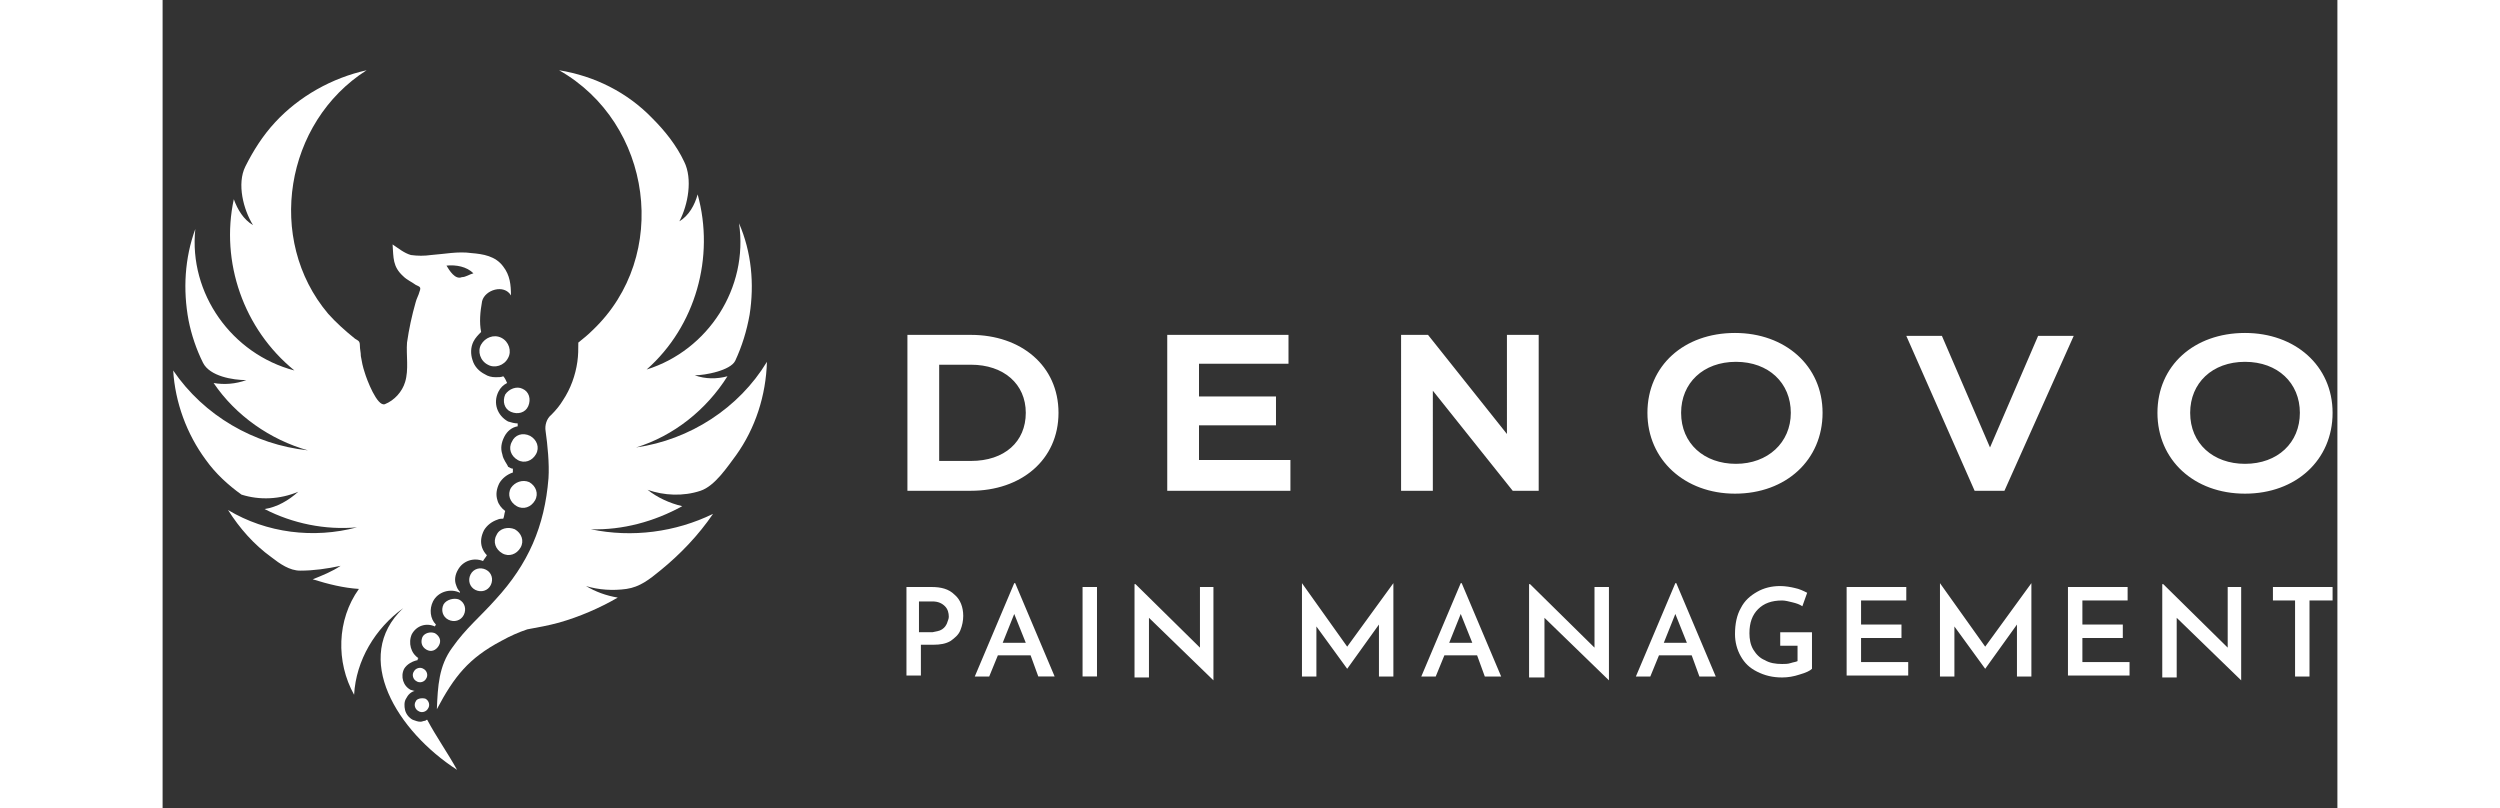 <?xml version="1.0" encoding="UTF-8"?> <!-- Generator: Adobe Illustrator 25.4.1, SVG Export Plug-In . SVG Version: 6.00 Build 0) --> <svg xmlns="http://www.w3.org/2000/svg" xmlns:xlink="http://www.w3.org/1999/xlink" version="1.1" id="Layer_1" x="0px" y="0px" width="300px" height="97px" viewBox="0 0 226 84" style="enable-background:new 0 0 226 84;" xml:space="preserve"><rect x="0" y="0" width="226" height="84" fill="#333333" stroke="none"/> <style type="text/css"> .st0{fill:#FFFFFF;} .st1{fill-rule:evenodd;clip-rule:evenodd;fill:#FFFFFF;} </style> <g> <path class="st0" d="M35.2,35.1c0.8,0.4,1.1,1.4,0.7,2.1c-0.4,0.8-1.4,1.1-2.1,0.7c-0.8-0.4-1.1-1.4-0.7-2.1 C33.5,35.1,34.4,34.7,35.2,35.1z M35.6,41c-0.3,0.7-0.1,1.5,0.6,1.8c0.7,0.3,1.5,0.1,1.8-0.6s0.1-1.5-0.6-1.8 C36.8,40.1,36,40.4,35.6,41z M36.3,45.9c-0.4,0.7-0.1,1.5,0.6,1.9s1.5,0.1,1.9-0.6s0.1-1.5-0.6-1.9C37.4,44.9,36.6,45.2,36.3,45.9z M36.2,50.7c-0.4,0.7-0.1,1.5,0.6,1.9c0.7,0.4,1.5,0.1,1.9-0.6c0.4-0.7,0.1-1.5-0.6-1.9C37.4,49.8,36.6,50.1,36.2,50.7z M34.7,55.6 c-0.4,0.7-0.1,1.5,0.6,1.9c0.7,0.4,1.5,0.1,1.9-0.6c0.4-0.7,0.1-1.5-0.6-1.9C35.9,54.7,35,54.9,34.7,55.6z M32,59.7 c-0.3,0.6-0.1,1.3,0.5,1.6c0.6,0.3,1.3,0.1,1.6-0.5c0.3-0.6,0.1-1.3-0.5-1.6C33,58.9,32.3,59.1,32,59.7z M29.2,62.8 c-0.3,0.6-0.1,1.3,0.5,1.6c0.6,0.3,1.3,0.1,1.6-0.5c0.3-0.6,0.1-1.3-0.5-1.6C30.3,62.1,29.5,62.3,29.2,62.8z M27,66.2 c-0.2,0.5-0.1,1,0.4,1.3s1,0.1,1.3-0.4s0.1-1-0.4-1.3C27.8,65.6,27.2,65.8,27,66.2z M26.1,69.8c-0.2,0.3-0.1,0.8,0.3,1 c0.3,0.2,0.8,0.1,1-0.3c0.2-0.3,0.1-0.8-0.3-1C26.8,69.3,26.3,69.4,26.1,69.8z M26.3,72.9c-0.2,0.3-0.1,0.8,0.3,1 c0.3,0.2,0.8,0.1,1-0.3c0.2-0.3,0.1-0.8-0.3-1C26.9,72.5,26.4,72.6,26.3,72.9z"></path> <path class="st1" d="M44.5,55c4.3,0.9,8.8,0.3,12.7-1.6c-1.5,2.2-3.4,4.2-5.5,5.9c-1.1,0.9-2.1,1.7-3.5,1.9 c-1.4,0.2-2.9,0.1-4.2-0.3c1,0.6,2.1,1,3.3,1.2c-1.9,1.1-4,2-6.1,2.6c-1.1,0.3-2.2,0.5-3.3,0.7c-0.9,0.3-1.8,0.7-2.7,1.2 c-3.4,1.8-4.9,3.7-6.7,7.1c0.1-2.4,0.2-4.5,1.6-6.4c1.4-2,2.9-3.2,4.5-5c3.4-3.7,5.1-7.6,5.5-12.6c0.1-1.5-0.1-3.5-0.3-4.9 c-0.1-0.6,0.1-1.3,0.6-1.7c0.5-0.5,0.9-1,1.2-1.5c0.8-1.2,1.3-2.6,1.5-4c0.1-0.7,0.1-1.3,0.1-2c0.5-0.4,1-0.8,1.5-1.3 c8.1-7.7,6.2-21.5-3.5-27c3.7,0.6,7.1,2.3,9.7,5c1.3,1.3,2.5,2.8,3.3,4.5c0.9,1.8,0.4,4.5-0.5,6.2c1-0.6,1.6-1.7,1.9-2.8 c1.8,6.5-0.2,13.7-5.3,18.2c6.4-2,10.6-8.5,9.6-15.2c1.3,3,1.6,6.3,1.1,9.5c-0.3,1.7-0.8,3.3-1.5,4.8C59,38.5,56.4,39,55.3,39 c1.1,0.4,2.3,0.4,3.4,0.1c-2.2,3.5-5.6,6.2-9.5,7.4c5.6-0.8,10.7-4.1,13.6-8.9c-0.1,3.5-1.2,6.9-3.2,9.7c-0.9,1.2-2.2,3.2-3.7,3.7 c-1.8,0.6-3.8,0.5-5.5-0.1c1,0.8,2.3,1.4,3.6,1.7C51.1,54.2,47.8,55.1,44.5,55C44.5,55,47.8,55.1,44.5,55z"></path> <path class="st1" d="M35.3,47.2c-0.2-0.6-0.1-1.2,0.2-1.8l0,0c0.3-0.6,0.8-1,1.4-1.1c0-0.1,0-0.2,0-0.3c-0.3,0-0.7-0.1-1-0.2 c-1.1-0.6-1.6-1.9-1-3.1c0.2-0.4,0.5-0.7,0.9-0.9c-0.1-0.2-0.2-0.5-0.4-0.7c-0.2,0.1-0.5,0.1-0.8,0.1c-0.4,0-0.8-0.1-1.1-0.3 c-0.6-0.3-1.1-0.8-1.3-1.5c-0.2-0.6-0.2-1.3,0.1-1.9c0.2-0.4,0.5-0.7,0.8-1c-0.2-1-0.1-2.1,0.1-3.2c0.3-1.2,2.3-1.8,3-0.6 c0-1.1-0.1-2.1-0.8-3c-0.8-1.1-2.1-1.3-3.3-1.4c-1.4-0.2-2.8,0.1-4.2,0.2c-0.7,0.1-1.4,0.1-2.1,0c-0.7-0.2-1.3-0.7-1.9-1.1 c0.1,1.4,0,2.3,1.1,3.3c0.4,0.4,0.9,0.6,1.3,0.9c0.4,0.2,0.6,0.2,0.4,0.7c-0.1,0.4-0.3,0.7-0.4,1.1c-0.4,1.4-0.7,2.8-0.9,4.2 c-0.1,1.3,0.2,2.8-0.2,4.1c-0.3,1-1.1,1.9-2.1,2.3c-0.8,0.3-1.9-2.6-2.1-3.3c-0.2-0.6-0.3-1.1-0.4-1.7c0-0.4-0.1-0.7-0.1-1.1 c0-0.5-0.2-0.5-0.5-0.7c-1-0.8-2-1.7-2.8-2.6c-6.5-7.7-4.5-19.9,4-25.3c-3.6,0.8-7,2.7-9.5,5.4c-1.3,1.4-2.3,3-3.1,4.6 c-0.9,1.8-0.2,4.5,0.8,6.1c-1-0.6-1.6-1.6-2-2.7C6,27.2,8.4,34.2,13.7,38.5c-6.5-1.7-11-8-10.3-14.7c-1.1,3-1.3,6.3-0.7,9.5 c0.3,1.5,0.8,3,1.5,4.4c0.7,1.4,3.1,1.8,4.5,1.8c-1.1,0.4-2.3,0.5-3.4,0.3c2.3,3.4,5.9,5.9,9.8,7c-5.6-0.6-10.8-3.6-14-8.3 c0.2,3.3,1.4,6.6,3.4,9.3c1,1.4,2.3,2.6,3.7,3.6c1.9,0.6,4,0.5,5.9-0.3c-1,0.9-2.2,1.6-3.5,1.8c2.9,1.5,6.3,2.2,9.6,1.9 c-4.5,1.2-9.4,0.6-13.4-1.8c1.2,1.9,2.7,3.6,4.5,4.9c0.9,0.7,1.9,1.4,3,1.4c1.4,0,2.8-0.2,4.2-0.5c-0.9,0.6-1.9,1-2.9,1.4 c1.6,0.5,3.2,0.9,4.8,1c-2.3,3.2-2.4,7.6-0.5,11c0.2-3.6,2.2-6.9,5.1-9C19.6,68.3,24.4,76,30.6,80c-1-1.8-2.2-3.5-3.1-5.2 c-0.1,0-0.1,0-0.2,0.1c-0.2,0-0.3,0.1-0.5,0.1c-0.3,0-0.5-0.1-0.8-0.2c-0.4-0.2-0.7-0.6-0.8-1c-0.1-0.4-0.1-0.9,0.1-1.2 c0.2-0.4,0.5-0.7,0.9-0.8c-0.1,0-0.3-0.1-0.4-0.1c-0.8-0.4-1.1-1.4-0.7-2.2l0,0c0.3-0.5,0.9-0.8,1.4-0.9c0-0.1,0-0.2,0.1-0.2 c-0.8-0.5-1.1-1.6-0.7-2.5l0,0c0.5-0.9,1.5-1.2,2.4-0.8c0-0.1,0.1-0.1,0.1-0.2c-0.6-0.6-0.7-1.6-0.3-2.4c0.5-1,1.8-1.4,2.8-0.9 c0,0,0,0,0,0c0,0,0,0,0-0.1c-0.2-0.2-0.3-0.4-0.4-0.7c-0.2-0.5-0.1-1.1,0.2-1.6l0,0c0.5-0.9,1.6-1.3,2.6-0.9 c0.1-0.2,0.3-0.4,0.4-0.6c-0.2-0.2-0.4-0.5-0.5-0.8c-0.2-0.6-0.1-1.2,0.2-1.8c0.3-0.5,0.8-0.9,1.4-1.1c0.2-0.1,0.4-0.1,0.6-0.1 c0.1-0.2,0.1-0.5,0.2-0.8c-0.4-0.3-0.7-0.7-0.8-1.1c-0.2-0.6-0.1-1.2,0.2-1.8c0.3-0.5,0.8-0.9,1.4-1.1c0,0,0,0,0,0 c0-0.1,0-0.3,0-0.4c-0.2,0-0.3-0.1-0.5-0.2C35.8,48.2,35.4,47.8,35.3,47.2z M31.1,28.8c-0.7,0.3-1.3-0.7-1.6-1.2 c1-0.1,2.1,0.1,2.8,0.8C31.9,28.5,31.5,28.8,31.1,28.8z"></path> </g> <path class="st0" d="M93.1,42.9c0,4.9-3.9,8.1-9.1,8.1h-6.6V34.8H84C89.2,34.8,93.1,38,93.1,42.9z M89.7,42.9c0-3-2.3-5-5.7-5h-3.3 v10H84C87.5,47.9,89.7,45.9,89.7,42.9z M117.2,51h-12.8V34.8h12.6v3h-9.3v3.4h8v3h-8v3.6h9.5V51z M143,51h-2.7l-8.3-10.4V51h-3.3 V34.8h2.8l8.2,10.3V34.8h3.3V51z M154.3,42.9c0-4.9,3.8-8.3,9.1-8.3c5.2,0,9.1,3.4,9.1,8.3c0,4.9-3.8,8.4-9.1,8.4 C158.2,51.3,154.3,47.8,154.3,42.9z M169.2,42.9c0-3.1-2.3-5.3-5.7-5.3c-3.4,0-5.7,2.2-5.7,5.3c0,3.2,2.4,5.3,5.7,5.3 C166.8,48.2,169.2,46,169.2,42.9z M191.4,51h-3.1l-7.1-16.1h3.7l5,11.6l5-11.6h3.7L191.4,51z M207.3,42.9c0-4.9,3.8-8.3,9.1-8.3 c5.2,0,9.1,3.4,9.1,8.3c0,4.9-3.8,8.4-9.1,8.4C211.1,51.3,207.3,47.8,207.3,42.9z M222.1,42.9c0-3.1-2.3-5.3-5.7-5.3 c-3.4,0-5.7,2.2-5.7,5.3c0,3.2,2.4,5.3,5.7,5.3C219.8,48.2,222.1,46,222.1,42.9z"></path> <path class="st0" d="M82.3,61.8c0.6,0.5,0.9,1.3,0.9,2.2c0,0.5-0.1,1-0.3,1.5c-0.2,0.5-0.6,0.8-1,1.1c-0.5,0.3-1.1,0.4-1.8,0.4h-1.3 v3.2h-1.5V61h2.6C80.9,61,81.7,61.2,82.3,61.8z M81,65.4c0.3-0.2,0.4-0.4,0.5-0.6c0.1-0.3,0.2-0.5,0.2-0.7c0-0.4-0.1-0.8-0.4-1.1 c-0.3-0.3-0.7-0.5-1.3-0.5h-1.4v3.2H80C80.4,65.6,80.7,65.6,81,65.4z M90.2,68.1h-3.4l-0.9,2.2h-1.5l4.1-9.7h0.1l4.1,9.7H91 L90.2,68.1z M89.7,66.8l-1.2-3l-1.2,3H89.7z M97.1,61v9.3h-1.5V61H97.1z M109.2,61v9.7h0l-6.7-6.5l0,6.2H101v-9.7h0.1l6.7,6.6l0-6.3 H109.2z M127.9,60.6v9.7h-1.5v-5.4l-3.3,4.6h0l-3.2-4.4v5.2h-1.5v-9.7h0l4.7,6.6L127.9,60.6L127.9,60.6z M136.6,68.1h-3.4l-0.9,2.2 h-1.5l4.1-9.7h0.1l4.1,9.7h-1.7L136.6,68.1z M136.1,66.8l-1.2-3l-1.2,3H136.1z M150.3,61v9.7h0l-6.7-6.5l0,6.2H142v-9.7h0.1l6.7,6.6 l0-6.3H150.3z M158.9,68.1h-3.4l-0.9,2.2h-1.5l4.1-9.7h0.1l4.1,9.7h-1.7L158.9,68.1z M158.4,66.8l-1.2-3l-1.2,3H158.4z M170.1,70.1 c-0.6,0.2-1.2,0.3-1.8,0.3c-1,0-1.8-0.2-2.6-0.6s-1.3-0.9-1.7-1.6c-0.4-0.7-0.6-1.5-0.6-2.3c0-1.1,0.2-2,0.6-2.7 c0.4-0.8,1-1.3,1.7-1.7c0.7-0.4,1.5-0.6,2.4-0.6c0.5,0,1.1,0.1,1.5,0.2c0.5,0.1,0.9,0.3,1.3,0.5l-0.5,1.4c-0.3-0.2-0.6-0.3-1-0.4 c-0.4-0.1-0.8-0.2-1.1-0.2c-1.1,0-1.9,0.3-2.5,0.9c-0.6,0.6-0.9,1.4-0.9,2.5c0,0.6,0.1,1.2,0.4,1.7c0.3,0.5,0.7,0.9,1.2,1.1 c0.5,0.3,1.1,0.4,1.8,0.4c0.3,0,0.6,0,0.9-0.1c0.3-0.1,0.5-0.1,0.7-0.2v-1.6h-1.8v-1.4h3.3v3.8C171.2,69.7,170.8,69.9,170.1,70.1z M181.2,61v1.4h-4.7v2.5h4.2v1.4h-4.2v2.5h4.9v1.4H175V61H181.2z M194.2,60.6v9.7h-1.5v-5.4l-3.3,4.6h0l-3.2-4.4v5.2h-1.5v-9.7h0 l4.7,6.6L194.2,60.6L194.2,60.6z M204.2,61v1.4h-4.7v2.5h4.2v1.4h-4.2v2.5h4.9v1.4H198V61H204.2z M216,61v9.7h0l-6.7-6.5l0,6.2h-1.5 v-9.7h0.1l6.7,6.6l0-6.3H216z M225.5,61v1.4h-2.4v7.9h-1.5v-7.9h-2.3V61H225.5z"></path> </svg> 
